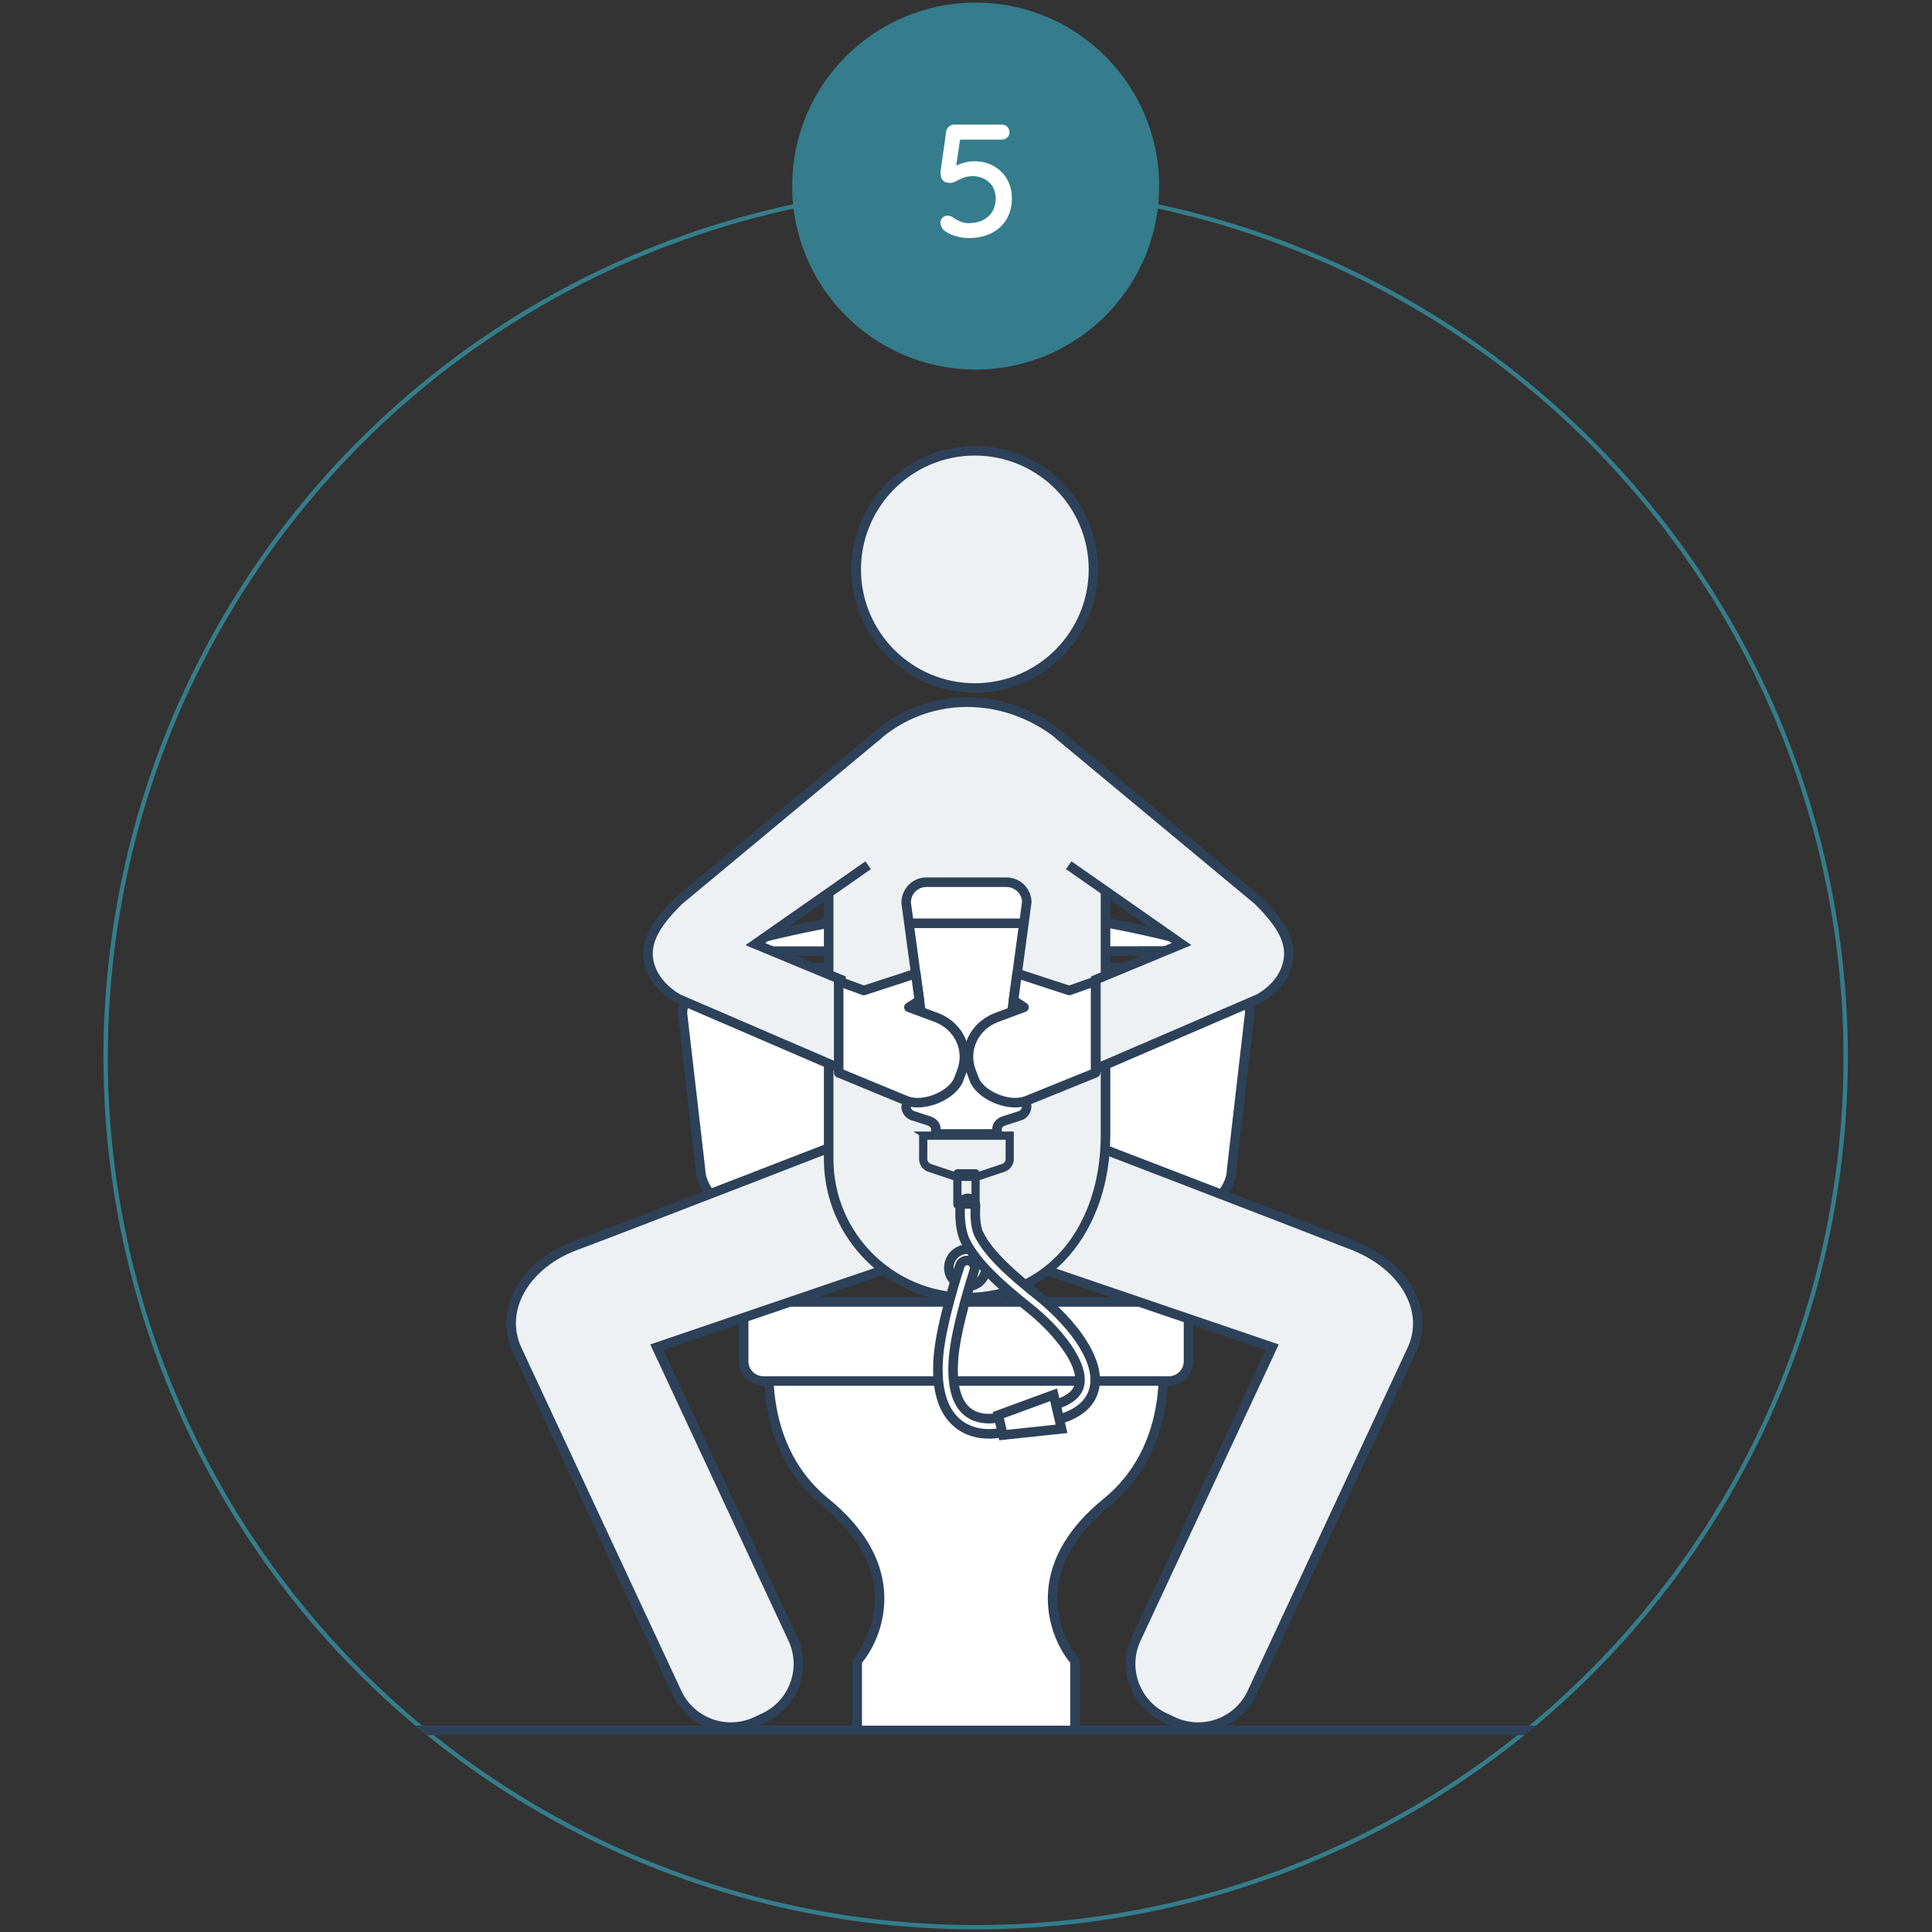 <?xml version="1.0" encoding="UTF-8"?>
<svg id="TEMPLATE" xmlns="http://www.w3.org/2000/svg" xmlns:xlink="http://www.w3.org/1999/xlink" viewBox="0 0 2000 2000">
  <rect x="0" y="0" width="2000" height="2000" fill="#333333" stroke="none"/>
  <defs>
    <style>
      .cls-1 {
        fill: #2d4159;
      }

      .cls-1, .cls-2, .cls-3, .cls-4, .cls-5 {
        stroke-width: 0px;
      }

      .cls-2, .cls-6, .cls-7 {
        fill: none;
      }

      .cls-6 {
        stroke: #2d4159;
        stroke-width: 5px;
      }

      .cls-6, .cls-7 {
        stroke-miterlimit: 10;
      }

      .cls-7 {
        stroke: #357d8c;
        stroke-width: 9px;
      }

      .cls-3 {
        fill: #fff;
      }

      .cls-8 {
        clip-path: url(#clippath);
      }

      .cls-4 {
        fill: #edf1f4;
      }

      .cls-5 {
        fill: #357d8c;
      }
    </style>
    <clipPath id="clippath">
      <circle class="cls-2" cx="1010" cy="1094.39" r="902.91"/>
    </clipPath>
  </defs>
  <g id="ETAPE_5" data-name="ETAPE 5">
    <g id="ILLUSTRATION">
      <g class="cls-8">
        <rect id="PLACER_L_ILLUSTRATION_CI-DESSOUS" data-name="PLACER L&amp;apos;ILLUSTRATION CI-DESSOUS" class="cls-2" x="535.17" y="619.56" width="949.65" height="949.65"/>
        <circle class="cls-7" cx="1010" cy="1094.39" r="902.91"/>
        <g>
          <g>
            <g>
              <path class="cls-3" d="M1112.81,1793.36v-73.98c-18.21-20.55-54.51-92.98,32.82-164.14,87.35-71.1,52.1-194.19,52.1-194.19h-395.32s-35.19,123.1,52.13,194.19c87.32,71.16,51.02,143.59,32.82,164.14v73.98"/>
              <path class="cls-1" d="M1117.76,1793.36h-9.89v-72.15c-12.43-14.85-25.45-42.68-22.84-74.75,2.78-34.26,22.12-66.24,57.49-95.06,75.65-61.58,56.15-164.92,51.37-185.41h-387.6c-4.76,20.5-24.15,123.91,51.38,185.41,35.34,28.8,54.68,60.77,57.47,95.02,2.62,32.07-10.39,59.92-22.82,74.78v72.15h-9.89v-75.86l1.25-1.4c2.55-2.89,24.83-29.32,21.6-68.88-2.56-31.46-20.68-61.13-53.85-88.15-88.83-72.31-54.13-198.12-53.76-199.38l1.02-3.58h402.77l1.02,3.58c.37,1.26,35.13,127.06-53.73,199.38-33.19,27.05-51.32,56.71-53.88,88.19-3.2,39.56,19.08,65.95,21.63,68.83l1.25,1.41v75.86Z"/>
            </g>
            <g>
              <path class="cls-3" d="M1230.36,1368.27c0-11.25-9.2-20.51-20.46-20.51h-419.61c-11.24,0-20.46,9.26-20.46,20.51v40.97c0,11.25,9.22,20.39,20.46,20.39h419.61c11.26,0,20.46-9.15,20.46-20.39v-40.97Z"/>
              <path class="cls-1" d="M1209.9,1434.57h-419.61c-14.01,0-25.41-11.37-25.41-25.34v-40.97c0-14.04,11.4-25.46,25.41-25.46h419.61c14.01,0,25.41,11.42,25.41,25.46v40.97c0,13.97-11.4,25.34-25.41,25.34ZM790.28,1352.69c-8.56,0-15.52,6.99-15.52,15.57v40.97c0,8.52,6.96,15.46,15.52,15.46h419.61c8.56,0,15.52-6.93,15.52-15.46v-40.97c0-8.58-6.96-15.57-15.52-15.57h-419.61Z"/>
            </g>
          </g>
          <rect class="cls-1" x="107.09" y="1786.38" width="1805.83" height="9.89"/>
          <g>
            <g>
              <path class="cls-3" d="M1274.94,1211.44c0,20.06-23.96,47.46-53.2,47.46h-443.27c-29.27,0-53.23-27.4-53.23-47.46l-18.78-162.67c0-20.06,23.96-47.48,53.23-47.48h480.8c29.28,0,53.25,27.42,53.25,47.48l-18.79,162.67Z"/>
              <path class="cls-1" d="M1221.73,1263.84h-443.27c-31.33,0-58.17-28.82-58.17-52.4l-18.75-162.1c-.03-24.16,26.82-52.99,58.14-52.99h480.8c31.33,0,58.19,28.82,58.19,52.42l-18.8,162.97c-.22,23.53-26.96,52.1-58.14,52.1ZM759.68,1006.24c-26.65,0-48.29,25.74-48.29,42.53l18.75,162.1c.03,17.36,21.66,43.08,48.32,43.08h443.27c26.63,0,48.26-25.73,48.26-42.51l.03-.57,18.8-162.67c-.03-16.23-21.67-41.96-48.33-41.96h-480.8Z"/>
            </g>
            <g>
              <path class="cls-3" d="M780.99,984.62c-24.42,0-25.29-5.17-2.01-11.49,0,0,123.49-33.51,223.39-33.51s222.94,33.37,222.94,33.37c23.32,6.29,22.44,11.45-1.98,11.47l-442.34.16Z"/>
              <path class="cls-1" d="M780.99,989.56h0c-16.6,0-23.05-2.09-23.8-7.71-.74-5.58,4.81-9.23,20.49-13.48,1.24-.34,125.28-33.69,224.68-33.69s222.99,33.21,224.23,33.55c15.71,4.24,21.27,7.89,20.53,13.46-.74,5.62-7.19,7.71-23.81,7.72l-442.34.15ZM774.73,979.54c1.75.08,3.81.14,6.26.14l442.34-.15c2.42,0,4.47-.06,6.21-.14-1.54-.49-3.37-1.03-5.51-1.61-1.24-.33-123.76-33.2-221.65-33.2s-220.87,33.01-222.09,33.34c-2.15.59-3.99,1.13-5.54,1.63Z"/>
            </g>
          </g>
          <g>
            <path class="cls-4" d="M1426.48,1472.7l-46.13,98.89-84.32,180.88c-14.25,30.58-50.97,43.98-81.58,29.72l-8.58-3.99c-30.6-14.26-43.97-51-29.72-81.64l64.53-138.36,76.27-163.53-282.4-96.21,40.88-134.66s273.29,104.92,325.95,125.69c51.53,20.35,79.51,66.39,60.2,107.83-19.33,41.48-35.11,75.38-35.11,75.38Z"/>
            <path class="cls-1" d="M1240.28,1792.86c-9.37,0-18.87-1.99-27.91-6.2l-8.58-4c-33.14-15.44-47.54-55-32.11-88.2l138.47-296.9-281.71-95.97,43.82-144.32,4.96,1.9c2.73,1.05,273.9,105.16,325.98,125.72,30.81,12.16,54.21,33.54,64.22,58.63,7.44,18.68,6.98,38.01-1.35,55.87l-165.56,355.15c-11.24,24.12-35.23,38.31-60.23,38.31ZM1040.67,1295.31l283.08,96.44-143.12,306.88c-13.14,28.26-.88,61.94,27.32,75.07l8.58,4c28.22,13.15,61.86.88,75.01-27.33l165.56-355.15c7.14-15.35,7.54-31.95,1.13-48.04-9.01-22.58-30.39-41.93-58.67-53.1-48.12-18.98-283.66-109.46-320.95-123.78l-37.95,125.01Z"/>
          </g>
          <g>
            <path class="cls-4" d="M570.47,1472.7l46.11,98.89,84.27,180.88c14.28,30.58,51.01,43.98,81.61,29.72l8.6-3.99c30.61-14.26,43.96-51,29.69-81.64l-64.55-138.36-76.25-163.53,282.4-96.21-40.86-134.66s-273.7,106.24-325.99,125.69c-51.86,19.35-79.46,66.39-60.17,107.83,19.31,41.48,35.14,75.38,35.14,75.38Z"/>
            <path class="cls-1" d="M756.64,1792.86c-25,0-49.01-14.19-60.27-38.3l-165.53-355.16c-8.52-18.29-8.88-38.09-1.02-57.25,10.27-25.08,33.58-45.96,63.94-57.29,51.66-19.22,323.19-124.61,325.94-125.67l4.97-1.93,43.79,144.34-281.71,95.97,138.48,296.9c15.46,33.2,1.06,72.77-32.09,88.2l-8.59,4c-9.03,4.21-18.53,6.2-27.91,6.2ZM918.31,1170.32c-37.37,14.5-273.25,106-321.08,123.79-27.78,10.36-49.02,29.23-58.26,51.77-6.78,16.55-6.49,33.6.84,49.34l165.53,355.15c13.18,28.2,46.8,40.48,75.05,27.33l8.59-4c28.21-13.14,40.46-46.82,27.3-75.07l-143.13-306.88,283.08-96.44-37.92-124.99Z"/>
          </g>
          <g>
            <path class="cls-4" d="M1144.43,844.85c0-53.53-64.46-117.96-143.3-117.96h0c-78.8,0-143.28,64.43-143.28,143.23v329.82c0,78.86,64.49,143.33,143.28,143.33h0c78.84,0,143.3-64.47,143.3-168.53v-329.89Z"/>
            <path class="cls-1" d="M1001.13,1348.21c-81.74,0-148.23-66.51-148.23-148.28v-329.82c0-81.71,66.49-148.18,148.23-148.18s148.24,67.24,148.24,122.91v329.89c0,100.52-62.34,173.47-148.24,173.47ZM1001.13,731.83c-76.28,0-138.34,62.04-138.34,138.29v329.82c0,76.31,62.06,138.39,138.34,138.39,81.46,0,138.35-67.26,138.35-163.59v-329.89c0-51.19-61.71-113.02-138.35-113.02Z"/>
          </g>
          <g>
            <path class="cls-4" d="M1106.34,895.67l116.82,81.64-88.7,36.78v92.45l168.7-72.69c18.85-10.97,29.65-26.87,30.97-43.74,1.49-19.84-12.34-38.62-31.66-57.8l-207.03-172.16"/>
            <path class="cls-1" d="M1129.52,1114.05v-103.27l83.41-34.59-109.43-76.46,5.66-8.11,124.22,86.79-93.98,38.97v81.65l161.8-69.72c16.64-9.73,26.77-23.88,28-39.59,1.17-15.59-7.87-31.72-30.22-53.91l-206.71-171.87,6.31-7.61,207.04,172.17c17.69,17.54,35.22,38.35,33.44,61.97-1.48,18.79-13.65,36.14-33.41,47.64l-176.14,75.93Z"/>
          </g>
          <g>
            <path class="cls-3" d="M985.65,1323.29c-2.1-3.1-3.41-6.86-3.41-10.94,0-10.55,8.58-19.16,19.18-19.16s19.17,8.61,19.17,19.16-8.56,19.26-19.17,19.26c-6.54,0-12.33-3.27-15.78-8.31"/>
            <path class="cls-1" d="M1001.43,1336.54c-7.97,0-15.4-3.92-19.86-10.47h0c-2.78-4.11-4.26-8.85-4.26-13.72,0-13.29,10.82-24.1,24.12-24.1s24.11,10.81,24.11,24.1-10.82,24.19-24.11,24.19ZM989.75,1320.51c2.62,3.85,6.99,6.15,11.68,6.15,7.85,0,14.23-6.42,14.23-14.31s-6.38-14.22-14.23-14.22-14.24,6.38-14.24,14.22c0,2.88.88,5.7,2.56,8.16Z"/>
          </g>
          <g>
            <path class="cls-4" d="M1131.96,589.47c0,67.81-54.94,122.76-122.82,122.76s-122.79-54.95-122.79-122.76,54.99-122.82,122.79-122.82,122.82,54.99,122.82,122.82Z"/>
            <path class="cls-1" d="M1009.14,717.17c-70.43,0-127.73-57.29-127.73-127.7s57.3-127.76,127.73-127.76,127.76,57.31,127.76,127.76-57.31,127.7-127.76,127.7ZM1009.14,471.59c-64.99,0-117.85,52.88-117.85,117.88s52.86,117.82,117.85,117.82,117.88-52.85,117.88-117.82-52.88-117.88-117.88-117.88Z"/>
          </g>
          <g>
            <path class="cls-4" d="M898.73,895.67l-116.83,81.64,88.67,36.78v92.45l-168.66-72.69c-18.85-10.97-29.68-26.87-30.96-43.74-1.53-19.84,12.34-38.62,31.69-57.8l206.99-172.16"/>
            <path class="cls-1" d="M875.51,1114.05l-175.57-75.66c-20.33-11.8-32.5-29.15-33.93-47.9-1.82-23.61,15.73-44.43,33.15-61.69l207.31-172.46,6.31,7.61-206.99,172.17c-22.08,21.91-31.12,38.03-29.93,53.62,1.18,15.46,11.57,29.97,28.53,39.85l161.23,69.45v-81.65l-93.95-38.97,124.22-86.79,5.66,8.11-109.43,76.46,83.39,34.59v103.27Z"/>
          </g>
          <g>
            <g>
              <path class="cls-3" d="M994.17,1247.73c-.2,2.24-1.8,22.62,4.89,36.58,11.5,23.86,38.67,47.59,66.3,69.62,28.18,22.46,56.53,56.78,52.23,79.04-1.81,9.54-10.25,16.66-25.09,21.12-4.14,1.24-6.5,5.62-5.21,9.77,1.24,4.19,5.64,6.53,9.78,5.23,20.84-6.21,32.96-17.4,35.98-33.1,5.94-30.86-27.46-70.07-57.86-94.38-26.19-20.89-51.82-43.11-61.93-64.11-4.12-8.51-3.85-23.38-3.44-28.4.42-4.35-2.8-8.12-7.13-8.52-4.32-.41-8.13,2.81-8.52,7.14Z"/>
              <path class="cls-1" d="M1094.74,1474.41c-2.05,0-4.08-.5-5.97-1.51-3.03-1.61-5.24-4.32-6.23-7.63-.99-3.22-.67-6.69.96-9.72,1.61-3.02,4.31-5.22,7.59-6.21,12.91-3.88,20.19-9.7,21.64-17.31,3.74-19.36-22.56-52-50.46-74.25-28.08-22.39-55.71-46.52-67.67-71.34-7.27-15.17-5.57-36.76-5.36-39.17.3-3.43,1.92-6.53,4.57-8.72,2.65-2.2,6.01-3.2,9.34-2.9,3.43.32,6.53,1.95,8.73,4.6,2.16,2.62,3.18,5.93,2.85,9.32-.38,4.61-.58,18.42,2.97,25.76,9.66,20.09,34.82,41.87,60.56,62.41,32.99,26.36,65.97,66.26,59.64,99.18-3.41,17.7-16.67,30.12-39.42,36.9-1.22.38-2.47.57-3.74.57ZM1001.95,1245.49c-.67,0-1.29.23-1.81.67-.6.5-.97,1.21-1.04,1.99v.02c-.7,7.75-.55,23.63,4.42,34.01,11.09,23.01,37.75,46.23,64.92,67.89,30.28,24.13,58.72,59.42,54.01,83.84-2.19,11.5-11.79,19.89-28.53,24.92-.73.22-1.34.71-1.7,1.39-.37.69-.43,1.47-.21,2.2.24.8.73,1.41,1.42,1.77.67.36,1.43.43,2.16.2,19-5.67,29.94-15.52,32.6-29.32,5.51-28.62-26.78-66.14-56.1-89.58-26.65-21.27-52.77-43.96-63.29-65.84-5.44-11.24-3.99-30.14-3.92-30.94.1-1.04-.28-1.73-.62-2.14-.51-.61-1.23-.97-2.04-1.05-.1,0-.18-.02-.28-.02Z"/>
            </g>
            <g>
              <path class="cls-3" d="M993.68,1310.23c-.82,2.38-19.55,59.32-22.27,94.72-2.48,32.43,4.16,55.42,19.79,68.38,19.64,16.32,45.49,9.69,46.59,9.4,4.18-1.12,6.66-5.43,5.54-9.64-1.11-4.15-5.37-6.69-9.57-5.59-.2.08-19.29,4.8-32.62-6.37-11.38-9.54-16.12-28.01-14.02-55.05,2.56-33.43,21.31-90.37,21.49-90.92,1.37-4.15-.86-8.6-4.97-9.97-4.14-1.38-8.59.91-9.94,5.03Z"/>
              <path class="cls-1" d="M1023.73,1489.29c-10.24,0-23.86-2.32-35.7-12.15-16.9-14.03-24.16-38.44-21.57-72.56,2.82-36.47,21.83-93.82,22.52-95.9,1.07-3.26,3.35-5.91,6.41-7.45,3.06-1.53,6.53-1.79,9.78-.72,6.69,2.25,10.32,9.53,8.11,16.23-1.96,6.01-18.87,58.62-21.25,89.74-1.96,25.29,2.16,42.42,12.27,50.88,11.18,9.37,27.98,5.43,28.15,5.4,6.79-1.82,13.81,2.27,15.64,9.07,1.81,6.82-2.24,13.85-9.03,15.69-1.33.36-7.29,1.79-15.34,1.79ZM1001.16,1309.73c-.44,0-.89.11-1.31.31-.7.36-1.23.97-1.47,1.72l-.03.08c-.19.55-19.31,58.31-22.03,93.48-2.34,30.75,3.73,52.34,18.02,64.2,17.65,14.66,41.18,8.68,42.18,8.43,1.52-.42,2.43-2.03,2.02-3.59-.41-1.55-2.03-2.48-3.52-2.08h0s-21.4,5.76-37.06-7.38c-12.68-10.63-17.99-30.55-15.77-59.21,2.46-32.25,19.7-85.91,21.66-91.91.57-1.72-.26-3.4-1.8-3.92-.29-.1-.59-.14-.89-.14Z"/>
            </g>
          </g>
          <g>
            <g>
              <path class="cls-3" d="M1046.02,1058.81l16.86-124.61c0-11.47-9.46-20.93-20.92-20.93h-83.01c-11.5,0-20.94,9.46-20.94,20.93l16.86,124.61-16.86,86.99c0,3.83,3.01,7.89,6.65,9.12l17.46,5.59c3.66,1.18,6.65,4.68,6.65,7.73v5.64h63.37v-5.64c0-3.05,2.98-6.55,6.67-7.73l17.41-5.59c3.66-1.24,6.68-5.29,6.68-9.12l-16.86-86.99Z"/>
              <path class="cls-1" d="M1037.08,1178.82h-73.26v-10.58c-.04-.62-1.29-2.41-3.21-3.03l-17.45-5.58c-5.78-1.97-10.09-7.9-10.09-13.83l16.8-87.13-16.75-123.79c-.05-14.93,11.56-26.54,25.83-26.54h83.01c14.27,0,25.87,11.6,25.87,25.87l-16.8,124.46,16.71,86.19c.09,6.87-4.23,12.81-9.95,14.74l-17.47,5.61c-1.94.63-3.2,2.41-3.23,3.04v10.57ZM973.71,1168.93h53.49v-.7c0-5.25,4.34-10.6,10.1-12.44l17.4-5.58c1.61-.55,3.25-2.74,3.25-4.42l-16.93-86.84.12-.81,16.86-124.61c-.05-8-7.37-15.32-16.03-15.32h-83.01c-8.82,0-16,7.17-16,15.99l16.93,124.75-17.02,87.78c.09.74,1.72,2.94,3.39,3.5l17.38,5.56c5.75,1.85,10.08,7.2,10.08,12.44v.7Z"/>
            </g>
            <g>
              <path class="cls-1" d="M953.96,1173.88v26.19c0,4.48,3.3,9.08,7.51,10.49l27.88,9.31v27.14c0,.97.78,1.75,1.75,1.75h18.8c.97,0,1.75-.78,1.75-1.75v-27.18l27.8-9.28c4.24-1.43,7.55-6.04,7.55-10.49v-26.19h-93.06ZM1008.16,1216.57h-15.3v-.2h15.3v.2ZM992.86,1245.25v-25.24l15.3.06v25.18h-15.3ZM1043.51,1200.06c0,2.94-2.37,6.21-5.16,7.14l-26.69,8.92v-1.52c0-.97-.78-1.75-1.75-1.75h-18.8c-.97,0-1.75.78-1.75,1.75v1.54l-26.77-8.95c-2.77-.91-5.11-4.19-5.11-7.14v-22.68h86.04v22.68Z"/>
              <path class="cls-6" d="M953.96,1173.88v26.19c0,4.48,3.3,9.08,7.51,10.49l27.88,9.31v27.14c0,.97.78,1.75,1.75,1.75h18.8c.97,0,1.75-.78,1.75-1.75v-27.18l27.8-9.28c4.24-1.43,7.55-6.04,7.55-10.49v-26.19h-93.06ZM1008.16,1216.57h-15.3v-.2h15.3v.2ZM992.86,1245.25v-25.24l15.3.06v25.18h-15.3ZM1043.51,1200.06c0,2.94-2.37,6.21-5.16,7.14l-26.69,8.92v-1.52c0-.97-.78-1.75-1.75-1.75h-18.8c-.97,0-1.75.78-1.75,1.75v1.54l-26.77-8.95c-2.77-.91-5.11-4.19-5.11-7.14v-22.68h86.04v22.68Z"/>
            </g>
            <rect class="cls-1" x="940.4" y="950.84" width="120.52" height="9.89"/>
          </g>
          <g>
            <polygon class="cls-3" points="1033.44 1464.89 1038.22 1485.58 1098.9 1479.13 1090.71 1443.89 1033.44 1464.89"/>
            <path class="cls-1" d="M1034.39,1490.96l-6.75-29.2,66.62-24.43,10.72,46.13-70.59,7.5ZM1039.24,1468.03l2.81,12.17,50.76-5.4-5.66-24.36-47.91,17.58Z"/>
          </g>
          <g>
            <path class="cls-3" d="M970,1053.53l-29.09-10.82,10.85-7-3.82-27.87-53.79,17.5-25.94-9.62v94.79l70.07,28.95c18.89,7.2,48.15-6.14,54.17-22.1l3.28-8.81c8.1-21.62-2.97-46.04-25.74-55.03Z"/>
            <path class="cls-1" d="M950.04,1146.4c-4.87,0-9.46-.76-13.51-2.31l-70.21-29c-1.84-.76-3.05-2.57-3.05-4.57v-94.8c0-1.62.79-3.14,2.12-4.05,1.33-.94,3.01-1.13,4.54-.58l24.33,9.02,52.16-16.97c1.37-.45,2.92-.25,4.15.51,1.24.78,2.08,2.07,2.27,3.51l3.82,27.87c.26,1.91-.6,3.78-2.21,4.83l-2.57,1.65,19.85,7.38s.06.03.09.04c25.18,9.93,37.73,36.89,28.55,61.37l-3.28,8.79c-3.22,8.55-12.09,16.79-23.72,22.02-7.76,3.49-15.87,5.28-23.33,5.28ZM873.16,1107.23l67.01,27.69c7.72,2.92,18.66,1.92,29.13-2.81,9.15-4.11,16.25-10.43,18.52-16.47l3.28-8.79c7.26-19.36-2.8-40.74-22.88-48.69l-29.05-10.8c-1.75-.66-2.98-2.24-3.19-4.1-.2-1.85.67-3.67,2.23-4.68l8.21-5.29-2.59-18.9-48.17,15.68c-1.04.36-2.2.32-3.24-.07l-19.28-7.14v84.39Z"/>
          </g>
          <g>
            <path class="cls-3" d="M1134.14,1015.74l-27.35,9.62-53.85-17.64-3.79,27.81,10.94,7.2-29.12,10.82c-22.81,8.99-33.88,33.41-25.76,55.03l3.31,8.81c5.97,15.97,35.25,29.3,54.12,22.1l71.49-28.95v-94.79Z"/>
            <path class="cls-1" d="M1050.88,1146.39c-7.49,0-15.6-1.8-23.36-5.3-11.6-5.24-20.44-13.46-23.62-21.99l-3.3-8.79c-9.19-24.48,3.36-51.43,28.57-61.37l20.06-7.46-2.78-1.82c-1.59-1.04-2.44-2.92-2.18-4.8l3.78-27.81c.19-1.46,1.02-2.74,2.27-3.52,1.25-.79,2.77-.97,4.16-.51l52.25,17.12,25.76-9.05c1.53-.51,3.2-.29,4.5.63,1.3.93,2.09,2.43,2.09,4.04v94.8c0,2.02-1.23,3.82-3.09,4.59l-71.48,28.95c-4.09,1.56-8.74,2.33-13.63,2.33ZM1054.48,1033.1l8.33,5.48c1.56,1.02,2.4,2.84,2.2,4.69-.21,1.84-1.45,3.43-3.2,4.07l-29.11,10.82c-20.05,7.9-30.13,29.29-22.86,48.66l3.31,8.8c2.26,6.03,9.32,12.33,18.43,16.45,10.49,4.74,21.46,5.77,29.31,2.78l68.31-27.67v-84.49l-20.76,7.3c-1.03.36-2.16.38-3.18.04l-48.22-15.79-2.56,18.84Z"/>
          </g>
        </g>
      </g>
    </g>
    <g id="ETAPE">
      <circle id="CERCLE" class="cls-5" cx="1010" cy="192.63" r="189.93"/>
      <path class="cls-3" d="M1002.64,246.42c-4.35,0-8.84-.67-13.47-2.01-4.63-1.34-8.56-3.29-11.8-5.86-1.23-1-2.17-2.31-2.84-3.93-.67-1.62-1-3.15-1-4.6,0-1.56.7-3.1,2.09-4.6,1.39-1.51,3.32-2.26,5.77-2.26,1.78,0,3.85.89,6.19,2.68,2.23,1.45,4.6,2.68,7.11,3.68,2.51,1,5.1,1.51,7.78,1.51,5.8,0,10.82-1.06,15.06-3.18,4.24-2.12,7.5-5.1,9.79-8.95,2.29-3.85,3.43-8.34,3.43-13.47,0-4.69-1.06-8.76-3.18-12.21-2.12-3.46-4.99-6.13-8.62-8.03-3.63-1.9-7.67-2.84-12.13-2.84-3.68,0-6.92.59-9.71,1.76-2.79,1.17-5.3,2.34-7.53,3.51-2.23,1.17-4.3,1.76-6.19,1.76-2.9,0-5.08-.64-6.53-1.92-1.45-1.28-2.37-2.84-2.76-4.69-.39-1.84-.53-3.54-.42-5.1l5.86-41.83c.45-1.9,1.42-3.51,2.93-4.85,1.51-1.34,3.37-2.01,5.61-2.01h49.03c2.23,0,4.1.75,5.61,2.26s2.26,3.43,2.26,5.77c0,2.12-.75,3.91-2.26,5.35-1.51,1.45-3.38,2.18-5.61,2.18h-44.84l1.84-1.51-5.35,35.97-2.51-5.02c1-1.11,2.7-2.2,5.1-3.26,2.4-1.06,5.13-1.95,8.2-2.68,3.07-.72,6.16-1.09,9.29-1.09,7.36,0,13.97,1.65,19.83,4.94,5.86,3.29,10.46,7.84,13.8,13.64,3.35,5.8,5.02,12.38,5.02,19.74,0,8.26-1.84,15.48-5.52,21.67-3.68,6.19-8.87,10.99-15.56,14.39-6.69,3.4-14.62,5.1-23.76,5.1Z"/>
    </g>
  </g>
</svg>